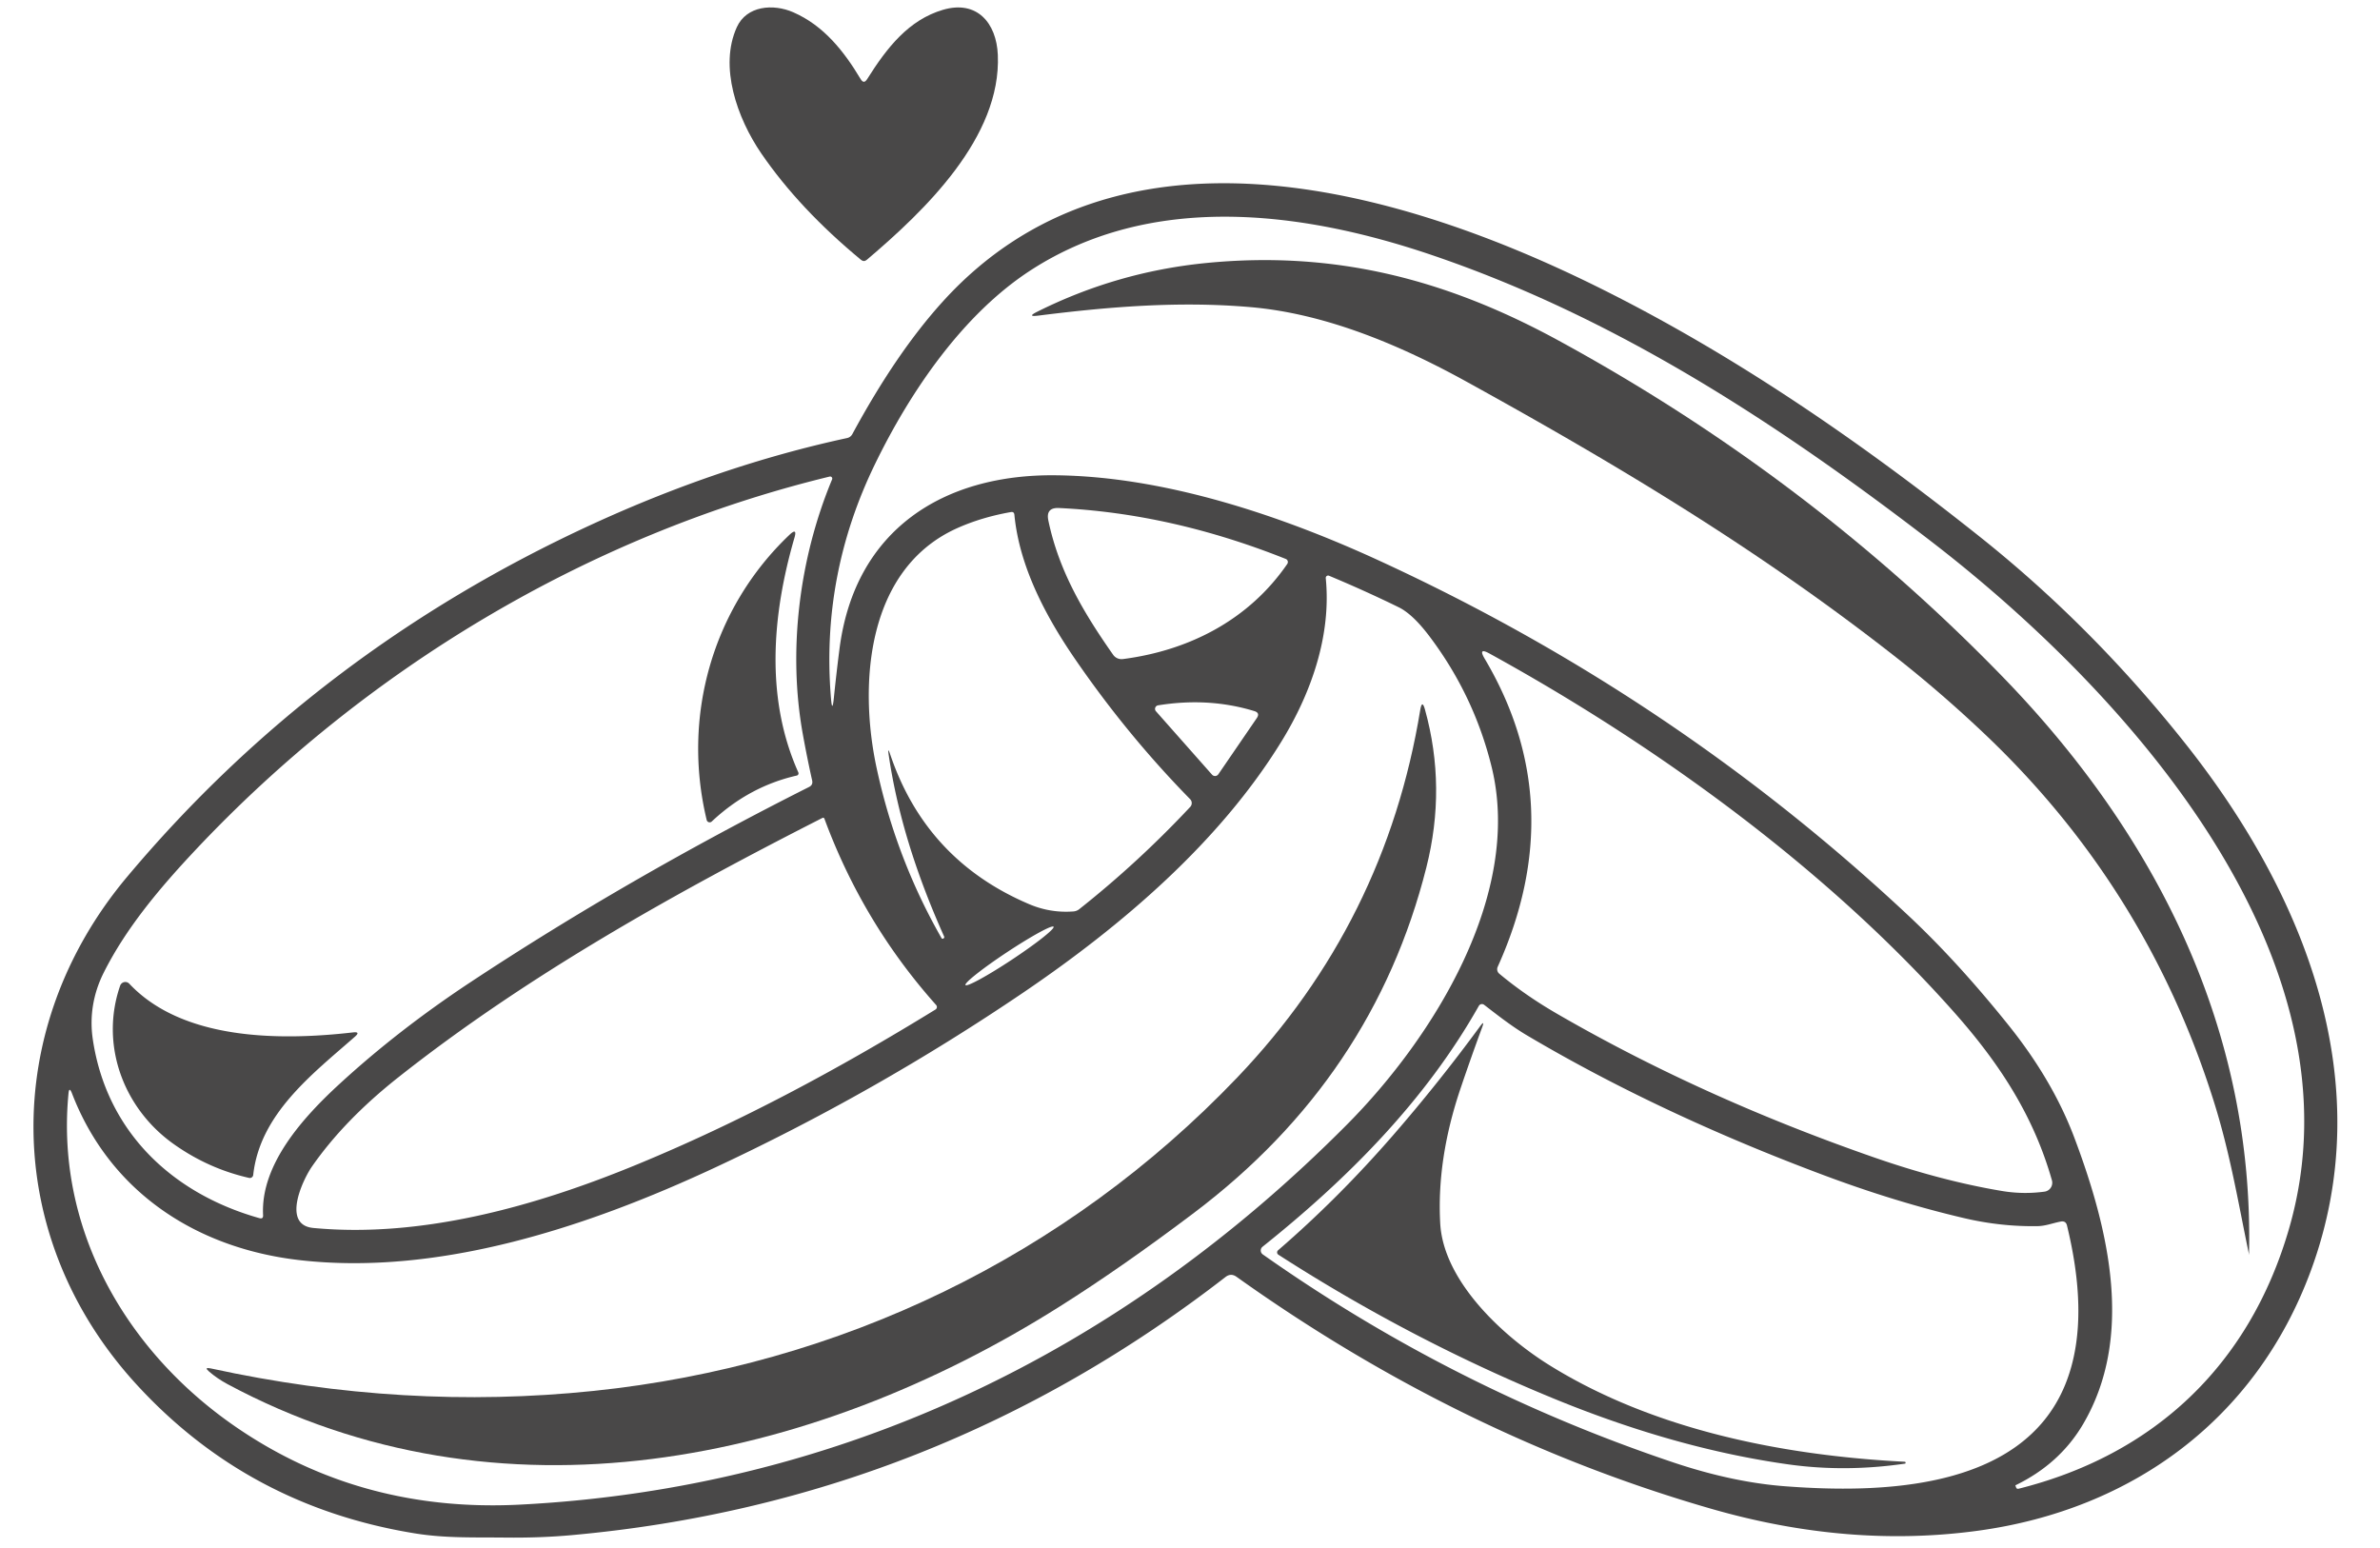<?xml version="1.0" encoding="UTF-8" standalone="no"?><svg xmlns="http://www.w3.org/2000/svg" xmlns:xlink="http://www.w3.org/1999/xlink" fill="#494848" height="229" preserveAspectRatio="xMidYMid meet" version="1" viewBox="34.5 182.7 351.8 228.9" width="352" zoomAndPan="magnify"><g id="change1_1"><path d="M 162.67 194.40 C 165.61 189.72 168.82 185.64 173.88 184.15 C 178.90 182.67 181.79 186.09 181.99 190.81 C 182.52 203.01 171.17 213.85 162.63 221.10 Q 162.20 221.47 161.76 221.11 Q 152.65 213.58 147.04 205.41 C 143.42 200.13 140.77 192.52 143.40 186.73 C 144.85 183.53 148.78 183.22 151.74 184.51 C 156.26 186.48 159.25 190.28 161.71 194.39 Q 162.18 195.18 162.67 194.40 Z"/></g><g id="change1_2"><path d="M 287.48 405.75 Q 250.40 395.07 217.28 371.45 Q 216.45 370.86 215.65 371.48 Q 172.63 404.80 118.99 409.64 Q 114.36 410.06 109.15 410.00 C 104.66 409.95 100.34 410.11 95.88 409.39 Q 71.15 405.40 54.61 387.31 C 34.73 365.58 34.46 334.73 53.28 312.31 Q 81.29 278.93 122.03 260.20 Q 140.95 251.51 159.69 247.46 Q 160.22 247.35 160.49 246.86 Q 167.00 234.82 173.89 227.24 C 199.64 198.88 240.57 210.33 270.07 224.83 C 290.27 234.76 309.09 247.68 327.00 261.92 Q 343.76 275.23 357.54 292.61 C 375.37 315.09 386.29 342.92 376.10 370.55 C 368.01 392.48 349.73 405.85 326.94 408.98 Q 307.80 411.60 287.48 405.75 Z M 372.88 364.32 C 384.49 324.22 348.62 284.76 319.85 262.64 C 297.22 245.25 273.29 229.60 246.08 220.38 C 226.34 213.69 204.47 211.27 186.90 222.62 C 176.89 229.09 169.11 240.47 163.87 251.23 Q 155.82 267.73 157.32 285.88 Q 157.51 288.21 157.75 285.88 Q 158.12 282.23 158.59 278.57 C 160.87 261.01 173.92 252.80 190.46 252.96 C 206.55 253.11 223.78 258.86 238.41 265.60 Q 282.15 285.73 316.74 318.18 Q 323.95 324.95 331.42 334.27 Q 337.93 342.39 341.12 350.84 C 346.40 364.83 349.91 380.49 342.43 393.23 Q 338.99 399.08 332.47 402.25 Q 332.41 402.28 332.43 402.33 L 332.53 402.60 Q 332.63 402.84 332.89 402.78 C 352.92 397.77 367.04 384.51 372.88 364.32 Z M 153.16 291.23 C 150.95 279.01 152.58 265.35 157.49 253.57 A 0.31 0.31 0.0 0 0 157.13 253.15 C 121.27 261.85 88.37 281.77 63.36 308.37 C 57.97 314.10 53.04 320.02 49.79 326.53 C 48.28 329.55 47.70 332.86 48.18 336.23 C 50.14 349.75 59.67 359.07 72.83 362.78 Q 73.40 362.94 73.37 362.35 C 72.97 354.84 79.31 347.86 84.67 342.94 Q 93.32 334.99 103.89 327.99 Q 127.25 312.55 154.08 299.04 Q 154.69 298.74 154.54 298.07 Q 153.79 294.72 153.16 291.23 Z M 200.48 280.13 C 210.38 278.85 219.15 274.26 224.78 266.07 A 0.50 0.49 -61.7 0 0 224.56 265.33 Q 207.64 258.58 191.03 257.80 Q 189.05 257.71 189.46 259.65 C 191.03 267.17 194.71 273.33 199.04 279.50 A 1.52 1.52 0.0 0 0 200.48 280.13 Z M 166.10 294.28 Q 171.40 309.89 186.62 316.36 Q 189.74 317.69 193.14 317.44 Q 193.64 317.41 194.03 317.10 Q 202.72 310.22 210.43 301.99 A 0.83 0.83 0.0 0 0 210.42 300.84 Q 201.06 291.29 193.35 280.04 C 189.07 273.80 185.17 266.44 184.44 258.81 Q 184.40 258.31 183.91 258.40 Q 179.51 259.18 175.89 260.82 C 162.61 266.85 161.38 283.78 164.08 296.27 Q 166.96 309.64 173.66 321.37 Q 173.75 321.53 173.92 321.45 L 173.93 321.44 Q 174.14 321.34 174.04 321.12 C 170.19 312.50 167.24 303.67 165.86 294.33 Q 165.66 292.96 166.10 294.28 Z M 140.12 355.33 C 121.35 364.08 99.42 371.33 78.81 368.99 C 63.30 367.23 50.65 358.75 45.11 344.31 Q 44.70 343.27 44.60 344.38 C 42.67 364.55 53.27 382.74 69.66 393.86 Q 88.01 406.32 111.31 405.13 C 158.76 402.71 200.28 382.50 233.61 348.94 C 246.40 336.07 259.63 314.84 254.98 296.03 Q 252.40 285.58 245.93 276.94 Q 243.37 273.50 241.23 272.46 Q 236.29 270.04 230.95 267.81 A 0.35 0.35 0.0 0 0 230.47 268.17 C 231.31 276.64 228.33 285.14 223.92 292.31 C 214.79 307.17 200.39 319.50 185.80 329.40 Q 163.98 344.20 140.12 355.33 Z M 255.89 325.62 A 0.87 0.86 -57.9 0 0 256.12 326.64 Q 259.94 329.83 264.64 332.55 Q 285.98 344.91 311.50 353.79 Q 321.50 357.27 330.42 358.76 Q 333.58 359.29 336.73 358.86 A 1.33 1.32 78.1 0 0 337.82 357.18 C 335.11 347.62 330.03 339.87 323.46 332.45 C 304.71 311.26 279.48 292.95 254.69 279.32 Q 252.94 278.35 253.96 280.07 Q 266.72 301.60 255.89 325.62 Z M 220.28 288.85 Q 220.79 288.09 219.91 287.82 Q 213.17 285.76 205.68 286.97 A 0.53 0.53 0.0 0 0 205.37 287.85 L 213.66 297.22 A 0.59 0.59 0.0 0 0 214.59 297.16 L 220.28 288.85 Z M 128.74 354.81 C 143.98 348.52 158.57 340.67 172.77 331.94 A 0.44 0.44 0.0 0 0 172.87 331.27 Q 162.04 319.13 156.35 303.72 A 0.20 0.20 0.0 0 0 156.07 303.61 C 134.35 314.66 112.46 326.86 93.35 341.97 Q 85.37 348.28 80.58 355.17 C 79.24 357.11 76.08 363.79 80.80 364.23 C 96.74 365.73 113.51 361.10 128.74 354.81 Z M 190.233 319.699 A 7.81 0.66 -33.5 0 0 183.356 323.46 A 7.81 0.66 -33.5 0 0 177.207 328.321 A 7.81 0.66 -33.5 0 0 184.084 324.56 A 7.81 0.66 -33.5 0 0 190.233 319.699 Z M 339.77 387.43 C 342.75 380.17 341.91 371.52 340.05 363.87 Q 339.88 363.15 339.14 363.28 C 337.95 363.50 336.92 363.94 335.69 363.96 Q 330.26 364.05 324.81 362.77 Q 314.71 360.40 304.15 356.45 Q 279.77 347.34 260.17 335.73 C 257.96 334.42 255.89 332.79 253.88 331.24 A 0.53 0.53 0.0 0 0 253.10 331.40 C 245.19 345.41 233.75 356.92 221.12 367.01 A 0.71 0.71 0.0 0 0 221.16 368.14 Q 249.22 387.92 281.82 398.88 Q 290.64 401.84 298.45 402.42 C 312.39 403.47 333.37 403.05 339.77 387.43 Z"/></g><g id="change1_3"><path d="M 366.93 368.01 C 365.34 360.36 364.16 353.12 361.70 345.35 Q 351.71 313.70 327.64 290.98 Q 321.15 284.85 314.42 279.59 C 294.59 264.08 274.27 251.80 251.24 239.10 C 241.43 233.69 230.42 229.05 219.32 228.10 C 208.88 227.20 198.55 228.02 187.95 229.36 Q 186.24 229.57 187.78 228.80 Q 199.57 222.90 212.70 221.59 C 231.74 219.70 248.27 223.98 264.86 233.03 Q 301.81 253.17 330.50 282.71 C 353.26 306.15 367.72 334.93 366.96 368.05 Q 366.96 368.12 366.89 368.12 Q 366.78 368.13 366.84 368.13 A 0.10 0.10 0.0 0 0 366.93 368.01 Z"/></g><g id="change1_4"><path d="M 138.95 303.92 C 135.26 288.64 139.78 272.60 151.19 261.76 Q 152.38 260.64 151.92 262.21 C 148.64 273.50 147.57 285.89 152.50 296.89 A 0.34 0.33 71.8 0 1 152.27 297.35 Q 145.23 298.95 139.70 304.14 A 0.45 0.45 0.0 0 1 138.95 303.92 Z"/></g><g id="change1_5"><path d="M 122.22 388.32 C 158.60 384.54 192.04 368.51 217.40 341.97 Q 239.29 319.04 244.44 287.64 Q 244.71 286.04 245.14 287.60 Q 248.33 299.10 245.34 310.94 Q 237.51 341.98 211.01 361.98 Q 200.35 370.03 191.17 375.82 C 154.22 399.15 108.20 408.83 68.10 387.31 Q 66.58 386.49 65.39 385.46 Q 64.58 384.77 65.62 384.99 Q 94.24 391.23 122.22 388.32 Z"/></g><g id="change1_6"><path d="M 86.94 335.96 C 80.67 341.47 72.90 347.35 71.91 356.40 A 0.50 0.50 0.0 0 1 71.30 356.83 Q 65.27 355.46 60.16 351.83 C 52.68 346.53 49.23 337.10 52.24 328.41 A 0.81 0.81 0.0 0 1 53.59 328.12 C 61.38 336.41 75.57 336.60 86.66 335.32 Q 87.83 335.19 86.94 335.96 Z"/></g><g id="change1_7"><path d="M 240.47 350.47 Q 247.18 342.74 253.29 334.41 Q 254.01 333.43 253.59 334.57 Q 251.92 339.09 250.35 343.74 Q 246.87 354.10 247.39 363.54 C 247.85 372.03 256.55 380.20 263.67 384.60 C 278.82 393.97 297.71 397.85 316.05 398.79 Q 316.18 398.80 316.19 398.93 L 316.19 398.94 Q 316.20 399.05 316.09 399.07 Q 307.29 400.35 298.93 399.19 Q 282.45 396.89 264.66 389.65 Q 243.25 380.92 223.46 368.18 A 0.41 0.41 0.0 0 1 223.42 367.53 Q 232.34 359.83 240.47 350.47 Z"/></g></svg>